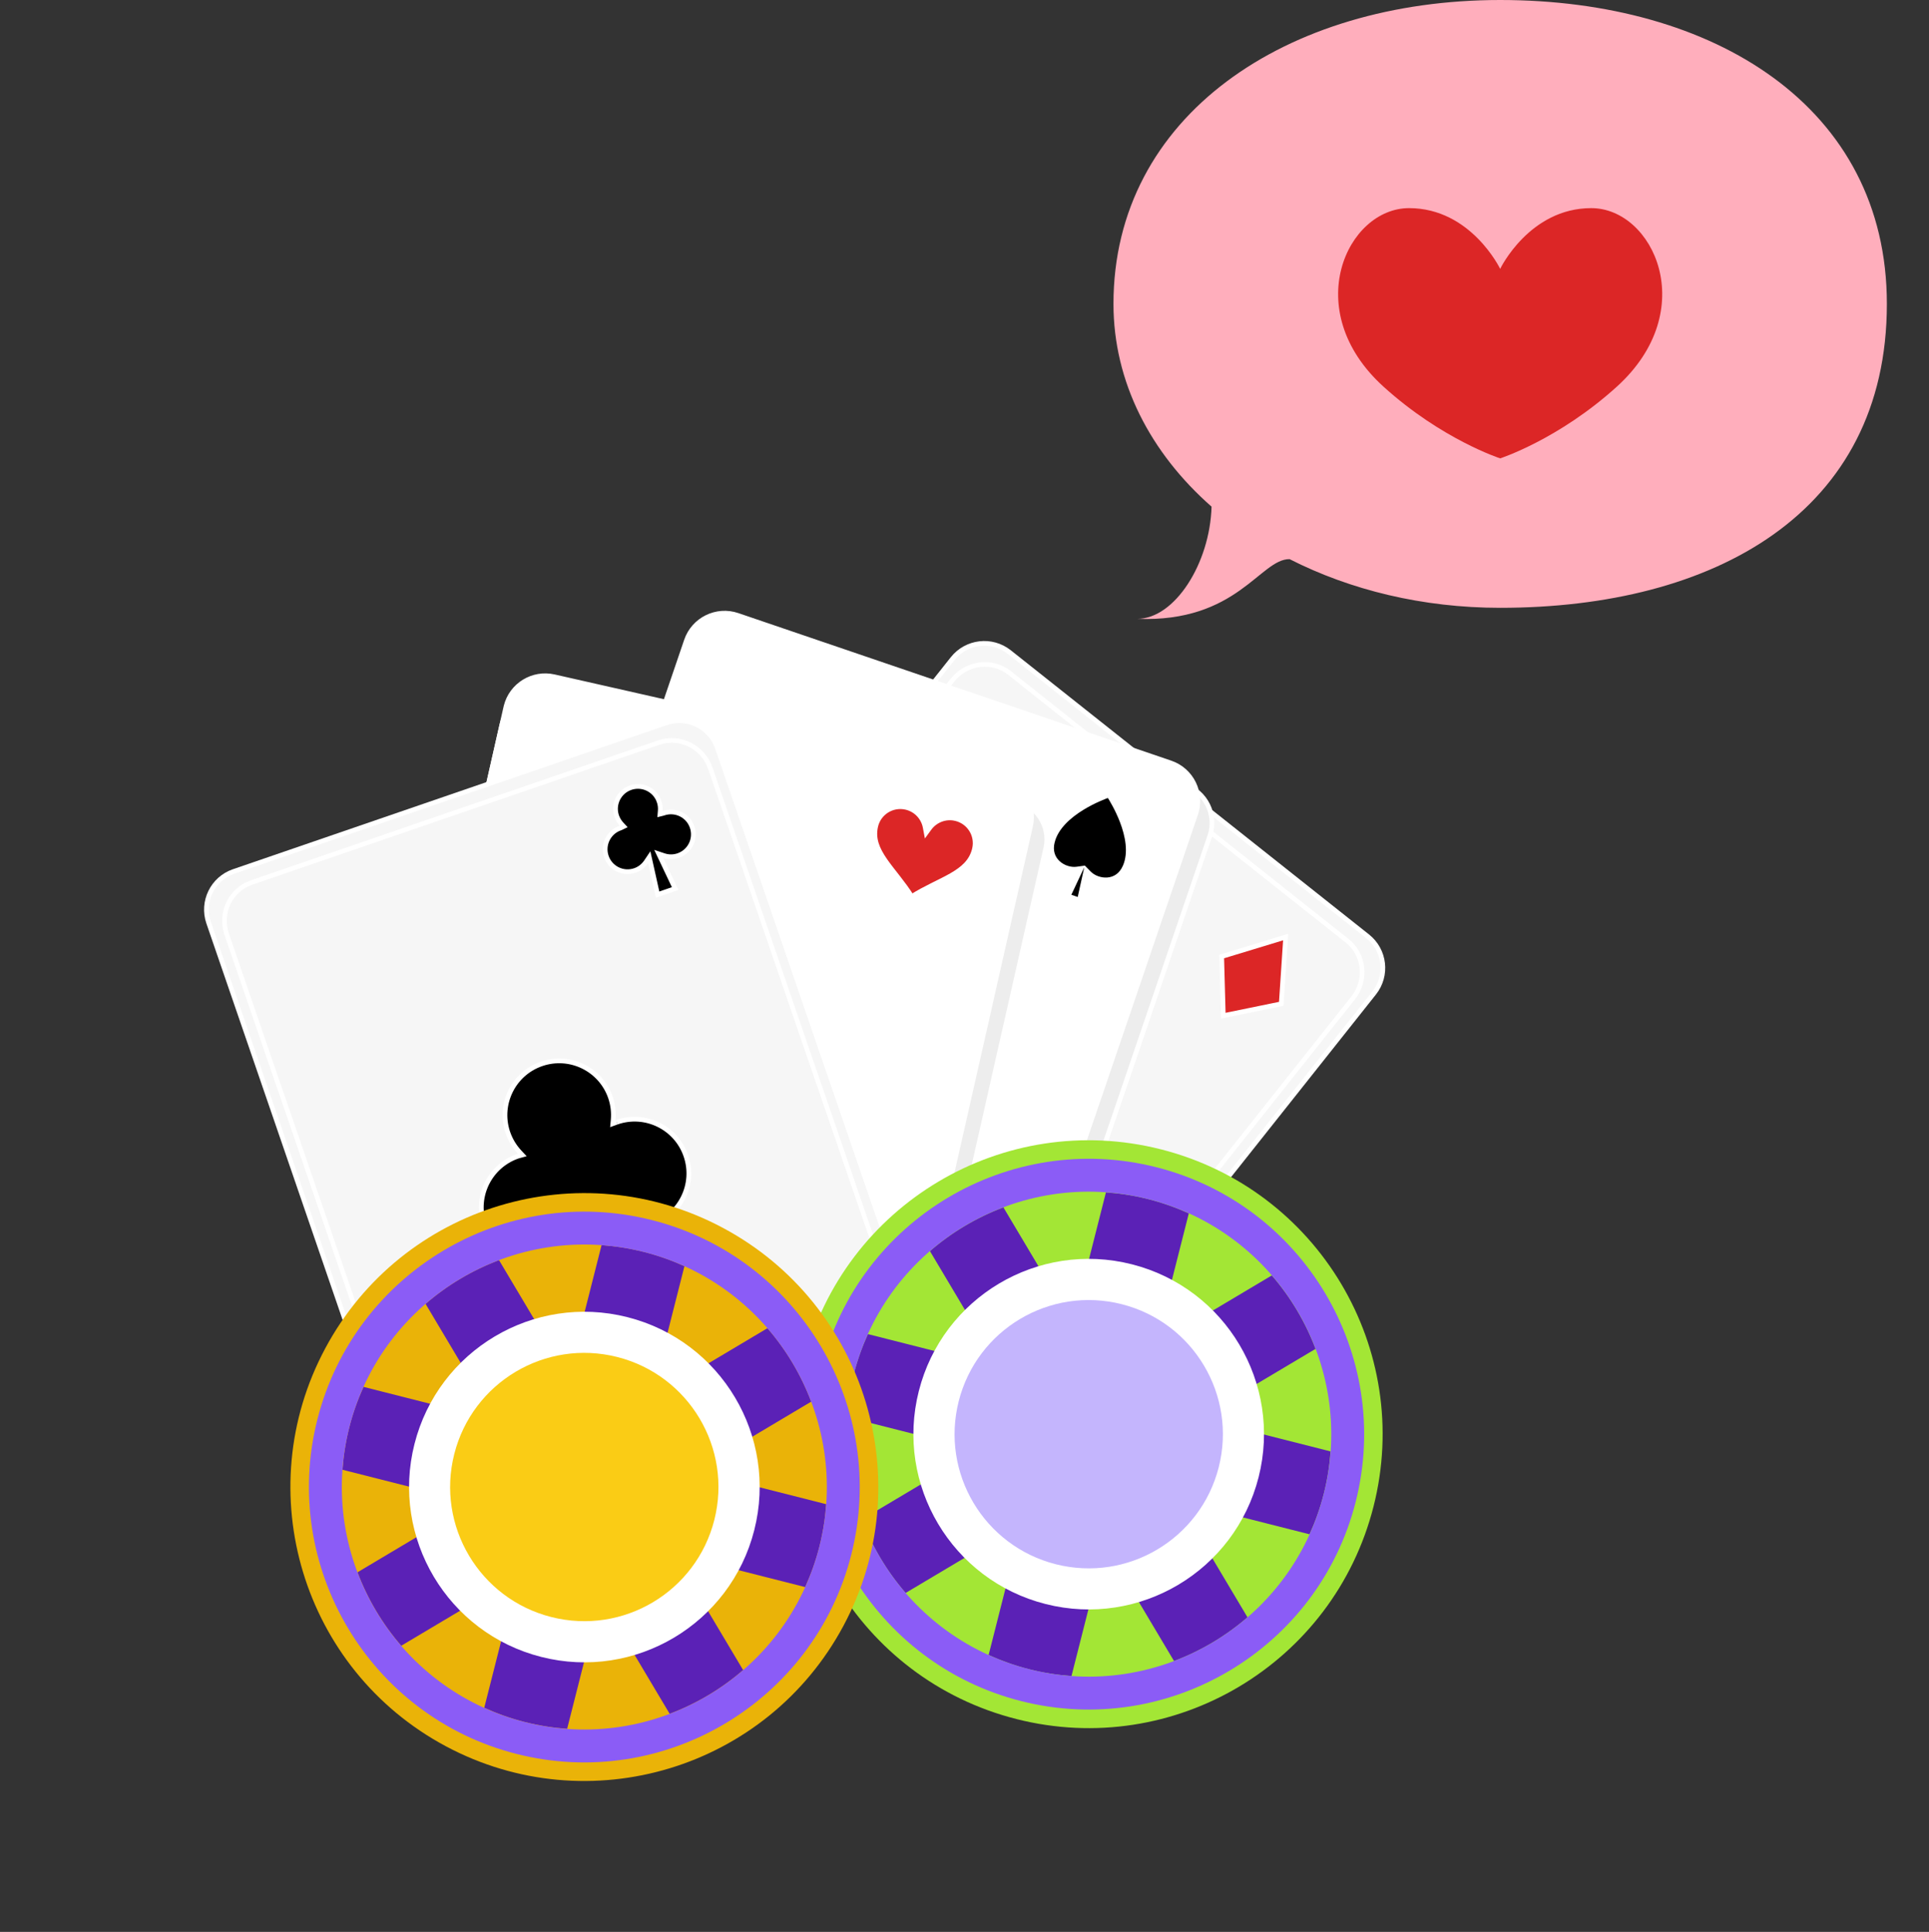 <svg width="641" height="642" viewBox="0 0 641 642" fill="none" xmlns="http://www.w3.org/2000/svg">
<rect x="0" y="0" width="641" height="642" fill="#333333" stroke="none"/>
<path d="M456.619 329.98C461.219 324.176 460.244 315.75 454.445 311.153L454.445 311.152L335.391 216.703L335.39 216.703C329.598 212.103 321.167 213.082 316.566 218.882L163.675 411.615C159.08 417.413 160.049 425.84 165.847 430.44L284.9 524.876L284.9 524.875L285.174 525.088C290.868 529.381 298.943 528.446 303.509 522.975L303.727 522.708L456.619 329.98Z" fill="#F6F6F6" stroke="white" stroke-width="1.569"/>
<path d="M169.256 411.671C164.562 417.585 165.45 426.092 171.23 430.678L283.413 519.666C289.198 524.26 297.687 523.179 302.372 517.27L449.62 331.637C454.31 325.731 453.422 317.223 447.639 312.631L335.464 223.644C329.68 219.052 321.19 220.131 316.497 226.045L169.256 411.671Z" stroke="white" stroke-width="1.531" stroke-miterlimit="10"/>
<path d="M284.106 355.137L285.386 401.99L331.301 392.575L334.805 339.696L284.106 355.137Z" fill="#DC2626" stroke="white" stroke-width="1.569"/>
<path d="M405.959 317.871L406.499 337.526L425.755 333.575L427.226 311.398L405.959 317.871Z" fill="#DC2626" stroke="white" stroke-width="1.569"/>
<path d="M191.787 404.163L190.317 426.35L211.58 419.871L211.043 400.212L191.787 404.163Z" fill="#DC2626" stroke="white" stroke-width="1.569"/>
<path d="M402.017 277.809C404.408 270.802 400.667 263.19 393.66 260.811L393.659 260.812L249.823 211.773L249.823 211.772C242.822 209.379 235.209 213.125 232.816 220.13L153.433 452.983C151.043 459.992 154.789 467.602 161.798 469.989L305.631 519.03C312.637 521.405 320.25 517.675 322.639 510.663L402.017 277.81L402.017 277.809Z" fill="#EDEDED" stroke="white" stroke-width="1.569"/>
<path d="M397.31 270.524C399.7 263.521 395.96 255.906 388.952 253.515L245.113 204.486C238.113 202.097 230.493 205.839 228.1 212.844L148.73 445.699C146.34 452.708 150.081 460.32 157.087 462.703L157.088 462.702L300.926 511.74C307.933 514.127 315.538 510.387 317.929 503.38L397.31 270.524Z" fill="white" stroke="white" stroke-width="1.569"/>
<path d="M154.013 443.894C151.572 451.03 155.264 458.751 162.257 461.133L297.78 507.338C304.766 509.722 312.401 505.858 314.84 498.724L391.292 274.452C393.723 267.316 390.036 259.593 383.049 257.213L247.516 211.008C240.532 208.623 232.9 212.493 230.464 219.626L154.013 443.894Z" stroke="white" stroke-width="1.531" stroke-miterlimit="10"/>
<path d="M297.208 338.607C293.32 328.51 288.225 320.437 286.661 318.056C283.972 318.983 275.004 322.263 265.756 327.886C255.801 333.938 245.701 342.594 242.562 353.785L242.418 354.32C240.439 361.973 242.92 367.796 247.075 371.567C251.27 375.374 257.183 377.096 262.013 376.437L263.444 376.242L262.829 377.549L253.872 396.576L259.263 398.415L264.657 400.252L269.187 379.71L269.497 378.298L270.511 379.328C273.931 382.801 279.666 385.053 285.315 384.603C290.909 384.158 296.433 381.064 299.542 373.79C304.191 362.911 301.461 349.65 297.208 338.607Z" fill="black" stroke="white" stroke-width="1.569"/>
<path d="M372.864 272.847C371.31 268.811 369.309 265.517 368.475 264.217C367.023 264.734 363.426 266.12 359.729 268.369C355.323 271.049 350.961 274.84 349.711 279.679L349.71 279.679C348.887 282.867 349.918 285.25 351.621 286.794C353.365 288.375 355.826 289.084 357.807 288.814L359.238 288.619L358.622 289.926L354.914 297.808L356.803 298.448L356.805 298.449L358.7 299.098L360.578 290.589L360.89 289.177L361.904 290.208C363.306 291.635 365.687 292.575 368.034 292.387C370.327 292.203 372.598 290.943 373.893 287.914C375.857 283.321 374.717 277.658 372.864 272.847Z" fill="black" stroke="white" stroke-width="1.569"/>
<path d="M195.225 418.461L195.224 418.462L193.329 417.824L191.453 426.339L191.142 427.748L190.128 426.721C188.721 425.296 186.34 424.354 183.995 424.54C181.703 424.723 179.433 425.98 178.137 429.009C176.172 433.602 177.312 439.268 179.165 444.081C180.719 448.117 182.721 451.41 183.554 452.706C185.005 452.189 188.599 450.803 192.294 448.555C196.561 445.959 200.789 442.32 202.19 437.693L202.317 437.242C203.141 434.058 202.11 431.676 200.406 430.132C198.661 428.55 196.2 427.841 194.218 428.113L192.785 428.308L193.402 427L197.12 419.116L195.225 418.461Z" fill="black" stroke="white" stroke-width="1.569"/>
<path d="M347.533 281.784C349.162 274.589 344.444 267.342 336.918 265.638L183.293 230.871L183.291 230.871C175.776 229.159 168.399 233.666 166.771 240.858L112.461 480.804L112.461 480.805C110.827 488.002 115.549 495.244 123.072 496.947L276.688 531.723C284.209 533.424 291.596 528.919 293.225 521.719L347.533 281.784Z" fill="#EDEDED" stroke="white" stroke-width="1.569"/>
<path d="M342.451 274.472C344.059 267.372 339.695 260.306 332.672 258.532L332.335 258.452L184.128 224.893C177.02 223.286 169.952 227.655 168.18 234.668L168.099 235.005L113.783 474.954C112.174 482.053 116.531 489.125 123.557 490.899L123.893 490.98L272.113 524.526L272.452 524.599C279.44 526.001 286.305 521.664 288.062 514.752L288.143 514.416L342.451 274.472Z" fill="white" stroke="white" stroke-width="1.569"/>
<path d="M118.868 472.608C117.2 479.961 121.69 487.252 128.891 488.878L268.542 520.494C275.74 522.122 282.933 517.478 284.601 510.111L336.908 279.022C338.573 271.659 334.085 264.381 326.883 262.753L187.229 231.138C180.027 229.509 172.843 234.157 171.178 241.511L118.868 472.608Z" stroke="white" stroke-width="1.531" stroke-miterlimit="10"/>
<path d="M269.659 369.955C272.109 359.125 265.284 348.34 254.405 345.877L254.405 345.878C246.293 344.039 238.224 347.353 233.623 353.648L232.553 355.112L232.219 353.329C230.78 345.665 224.924 339.201 216.81 337.368L216.809 337.368C205.932 334.902 195.126 341.692 192.675 352.524L192.675 352.524C190.438 362.396 193.983 370.56 199.931 379.173C202.91 383.488 206.457 387.867 210.154 392.623C213.692 397.176 217.348 402.053 220.701 407.471C226.061 404.024 231.46 401.196 236.614 398.612C241.999 395.911 247.086 393.488 251.633 390.878C260.71 385.667 267.426 379.826 269.659 369.955Z" fill="#DC2626" stroke="white" stroke-width="1.569"/>
<path d="M323.837 282.027C324.858 277.517 322.017 273.033 317.487 272.003L317.486 272.004C314.118 271.241 310.759 272.627 308.845 275.244L307.775 276.708L307.441 274.926C306.841 271.737 304.408 269.046 301.029 268.28C296.499 267.258 292.013 270.077 290.987 274.592C290.049 278.734 291.519 282.178 294.098 285.914C295.394 287.789 296.934 289.69 298.56 291.782C300.03 293.673 301.553 295.702 302.968 297.944C305.211 296.53 307.458 295.353 309.598 294.28C311.967 293.092 314.175 292.04 316.151 290.906C319.964 288.717 322.721 286.326 323.744 282.412L323.837 282.027Z" fill="#DC2626" stroke="white" stroke-width="1.569"/>
<path d="M163.459 473.099C164.398 468.955 162.929 465.512 160.349 461.777C159.053 459.902 157.514 458.002 155.887 455.909C154.417 454.018 152.895 451.988 151.48 449.746C149.237 451.16 146.988 452.335 144.847 453.409C142.478 454.597 140.269 455.65 138.292 456.785C134.356 459.046 131.547 461.523 130.611 465.667L130.612 465.667C129.593 470.167 132.425 474.658 136.958 475.674L136.961 475.674C140.331 476.442 143.692 475.065 145.603 472.443L146.675 470.972L147.008 472.761C147.602 475.955 150.037 478.643 153.418 479.411C157.939 480.437 162.442 477.601 163.459 473.099L163.459 473.099Z" fill="#DC2626" stroke="white" stroke-width="1.569"/>
<path d="M238.392 248.541C235.984 241.534 228.357 237.815 221.364 240.217L77.648 289.599C70.65 292.002 66.921 299.632 69.326 306.629L149.275 539.289C151.681 546.288 159.313 550.007 166.303 547.604L166.304 547.603L310.021 498.218C317.016 495.815 320.743 488.2 318.339 481.194L238.392 248.542L238.392 248.541Z" fill="#F6F6F6" stroke="white" stroke-width="1.569"/>
<path d="M152.356 534.621C154.809 541.76 162.458 545.599 169.433 543.198L304.85 496.668C311.829 494.273 315.506 486.535 313.053 479.401L236.054 255.32C233.603 248.191 225.953 244.349 218.973 246.748L83.556 293.278C76.581 295.674 72.902 303.404 75.358 310.544L152.356 534.621Z" stroke="white" stroke-width="1.531" stroke-miterlimit="10"/>
<path d="M227.918 384.079C224.686 374.67 214.438 369.666 205.025 372.903L204.986 372.916L204.946 372.926C204.962 372.922 204.965 372.92 204.939 372.93C204.924 372.936 204.913 372.94 204.887 372.95C204.865 372.959 204.836 372.971 204.803 372.983L203.64 373.408L203.752 372.175C203.975 369.725 203.71 367.19 202.86 364.709C199.626 355.293 189.377 350.294 179.964 353.526C170.698 356.71 165.708 366.688 168.636 375.981L168.782 376.421C169.639 378.9 170.98 381.061 172.664 382.866L173.549 383.815L172.299 384.158C172.269 384.166 172.241 384.174 172.221 384.179C172.198 384.185 172.185 384.188 172.172 384.192C172.165 384.193 172.16 384.195 172.157 384.196L172.13 384.207L172.102 384.217C162.834 387.394 157.839 397.379 160.774 406.656L160.919 407.097C164.156 416.51 174.405 421.517 183.812 418.286L183.813 418.285C187.686 416.961 190.792 414.437 192.908 411.27L193.927 409.745L194.327 411.535L200 436.964L215.446 431.663L204.291 408.106L203.505 406.447L205.247 407.026C208.858 408.226 212.872 408.303 216.733 406.973L216.734 406.972C226.15 403.736 231.152 393.49 227.918 384.079Z" fill="black" stroke="white" stroke-width="1.569"/>
<path d="M229.998 274.847C228.664 270.956 224.43 268.884 220.53 270.227C220.528 270.228 220.526 270.229 220.524 270.229C220.501 270.239 220.444 270.262 220.37 270.281L219.31 270.542L219.4 269.454C219.485 268.435 219.375 267.39 219.027 266.367L219.026 266.367C217.734 262.597 213.719 260.536 209.926 261.628L209.559 261.744C205.796 263.034 203.731 267.045 204.821 270.842L204.935 271.204C205.291 272.227 205.85 273.117 206.545 273.869L207.263 274.645L206.313 275.107C206.235 275.146 206.165 275.166 206.125 275.177C206.114 275.18 206.104 275.183 206.096 275.185C202.226 276.53 200.158 280.766 201.496 284.654C202.832 288.536 207.068 290.61 210.964 289.269L210.967 289.268L211.261 289.161C212.714 288.596 213.896 287.595 214.728 286.361L215.748 284.848L216.145 286.629L218.516 297.288L224.348 295.279L219.678 285.413L218.893 283.753L220.635 284.332C222.032 284.797 223.572 284.854 225.077 284.409L225.377 284.314C229.267 282.978 231.336 278.74 229.998 274.848L229.998 274.847Z" fill="black" stroke="white" stroke-width="1.569"/>
<path d="M187.112 501.51C185.818 497.735 181.802 495.675 178.015 496.766L177.649 496.882C176.055 497.431 174.768 498.485 173.894 499.791L172.876 501.313L172.476 499.526L170.095 488.871L164.261 490.878L168.938 500.744L169.729 502.412L167.979 501.824C166.484 501.322 164.834 501.293 163.236 501.838L163.236 501.838C159.465 503.135 157.403 507.152 158.494 510.946L158.609 511.312C159.901 515.073 163.919 517.131 167.707 516.042L168.074 515.926C168.104 515.914 168.136 515.902 168.172 515.889L169.315 515.491L169.211 516.698C169.134 517.583 169.21 518.504 169.463 519.403L169.583 519.786C170.915 523.675 175.154 525.745 179.044 524.41C182.936 523.074 185.007 518.836 183.675 514.95L183.674 514.95C183.317 513.921 182.763 513.031 182.064 512.271L180.99 511.106L182.519 510.963C186.389 509.618 188.445 505.393 187.113 501.51L187.112 501.51Z" fill="black" stroke="white" stroke-width="1.569"/>
<path d="M337.761 571.262C390.041 584.519 443.169 552.884 456.426 500.603C469.683 448.323 438.048 395.194 385.767 381.937C333.487 368.68 280.359 400.315 267.102 452.596C253.846 504.877 285.48 558.005 337.761 571.262Z" fill="#A3E635"/>
<path d="M439.881 496.405C441.072 491.705 441.795 486.995 442.132 482.318L398.511 471.257L437.149 448.25C433.778 439.326 428.854 431.055 422.614 423.839L383.976 446.846L395.036 403.225C390.765 401.289 386.279 399.684 381.579 398.492C376.88 397.301 372.171 396.574 367.497 396.242L356.436 439.863L333.429 401.224C324.504 404.595 316.23 409.519 309.018 415.759L332.025 454.398L288.404 443.337C286.472 447.609 284.864 452.091 283.671 456.794C282.48 461.494 281.753 466.203 281.42 470.881L325.041 481.942L286.402 504.949C289.773 513.873 294.697 522.147 300.938 529.36L339.576 506.353L328.515 549.974C332.788 551.906 337.269 553.514 341.969 554.706C346.668 555.897 351.377 556.624 356.055 556.957L367.116 513.336L390.123 551.975C399.047 548.604 407.321 543.68 414.534 537.44L391.527 498.801L435.148 509.862C437.084 505.59 438.689 501.104 439.881 496.405Z" fill="#5B21B6"/>
<path d="M339.296 565.292C290.385 552.89 260.684 503.01 273.087 454.099C285.489 405.188 335.371 375.489 384.279 387.89C433.19 400.293 462.893 450.173 450.491 499.084C438.089 547.995 388.207 577.695 339.296 565.292ZM381.592 398.485C338.523 387.564 294.605 413.717 283.684 456.787C272.764 499.852 298.917 543.774 341.983 554.695C385.048 565.615 428.974 539.463 439.894 496.397C450.815 453.328 424.661 409.406 381.592 398.485Z" fill="#8B5CF6"/>
<path d="M347.457 533.04C378.636 540.946 410.32 522.08 418.226 490.901C426.132 459.722 407.266 428.038 376.087 420.132C344.908 412.226 313.224 431.092 305.318 462.271C297.412 493.45 316.278 525.134 347.457 533.04Z" fill="white"/>
<path d="M350.826 519.81C374.688 525.861 398.937 511.422 404.988 487.56C411.039 463.697 396.6 439.448 372.737 433.397C348.875 427.347 324.626 441.786 318.576 465.648C312.525 489.51 326.964 513.759 350.826 519.81Z" fill="#C4B5FD"/>
<path d="M280.279 540.268C305.74 492.717 287.834 433.53 240.284 408.068C192.734 382.607 133.547 400.513 108.086 448.063C82.625 495.613 100.531 554.801 148.081 580.262C195.631 605.724 254.818 587.818 280.279 540.268Z" fill="#EAB308"/>
<path d="M272.283 513.945C273.474 509.245 274.201 504.536 274.534 499.858L230.913 488.797L269.551 465.79C266.18 456.866 261.256 448.595 255.016 441.379L216.378 464.386L227.438 420.765C223.167 418.829 218.681 417.224 213.981 416.032C209.282 414.841 204.573 414.114 199.895 413.781L188.834 457.402L165.827 418.763C156.903 422.134 148.629 427.058 141.416 433.298L164.424 471.937L120.803 460.876C118.87 465.148 117.261 469.634 116.07 474.333C114.878 479.033 114.152 483.742 113.818 488.42L157.439 499.481L118.801 522.488C122.172 531.412 127.096 539.686 133.336 546.899L171.975 523.892L160.914 567.513C165.186 569.445 169.668 571.053 174.371 572.246C179.07 573.437 183.779 574.164 188.457 574.497L199.518 530.876L222.525 569.515C231.449 566.144 239.723 561.22 246.936 554.979L223.929 516.341L267.55 527.402C269.482 523.129 271.091 518.644 272.283 513.945Z" fill="#5B21B6"/>
<path d="M171.678 582.859C122.767 570.456 93.067 520.577 105.469 471.666C117.872 422.755 167.754 393.055 216.662 405.457C265.573 417.859 295.276 467.74 282.874 516.651C270.472 565.562 220.589 595.261 171.678 582.859ZM213.975 416.051C170.906 405.13 126.988 431.284 116.067 474.353C105.147 517.419 131.3 561.341 174.366 572.261C217.431 583.181 261.356 557.029 272.276 513.964C283.197 470.894 257.041 426.971 213.975 416.051Z" fill="#8B5CF6"/>
<path d="M179.871 550.619C211.05 558.525 242.734 539.658 250.64 508.479C258.546 477.3 239.68 445.616 208.501 437.71C177.322 429.804 145.638 448.67 137.732 479.849C129.826 511.028 148.692 542.712 179.871 550.619Z" fill="white"/>
<path d="M183.201 537.361C207.063 543.412 231.312 528.973 237.363 505.11C243.414 481.248 228.974 456.999 205.112 450.948C181.25 444.897 157.001 459.336 150.951 483.199C144.9 507.061 159.339 531.31 183.201 537.361Z" fill="#FACC15"/>
<path d="M402.599 168.369C382.328 150.556 370.001 126.996 370.001 100.992C370.001 38.51 427.532 0 498.501 0C569.469 0 627 35.367 627 100.992C627 170.546 569.469 201.984 498.501 201.984C472.69 201.984 448.661 196.053 428.526 185.809C428.523 185.809 428.52 185.809 428.517 185.809C418.729 185.741 411.132 206.961 377.861 205.651C390.367 205.651 402.044 187.242 402.599 168.369Z" fill="#FFAEBC"/>
<path d="M468.225 69.164C488.813 69.164 498.501 89.348 498.501 89.348C498.501 89.348 508.19 69.164 528.777 69.164C549.365 69.164 565.331 103.061 537.254 128.505C517.878 146.065 498.501 152.322 498.501 152.322C498.501 152.322 479.125 146.065 459.748 128.505C431.672 103.061 447.638 69.164 468.225 69.164Z" fill="#DC2626"/>
</svg>
